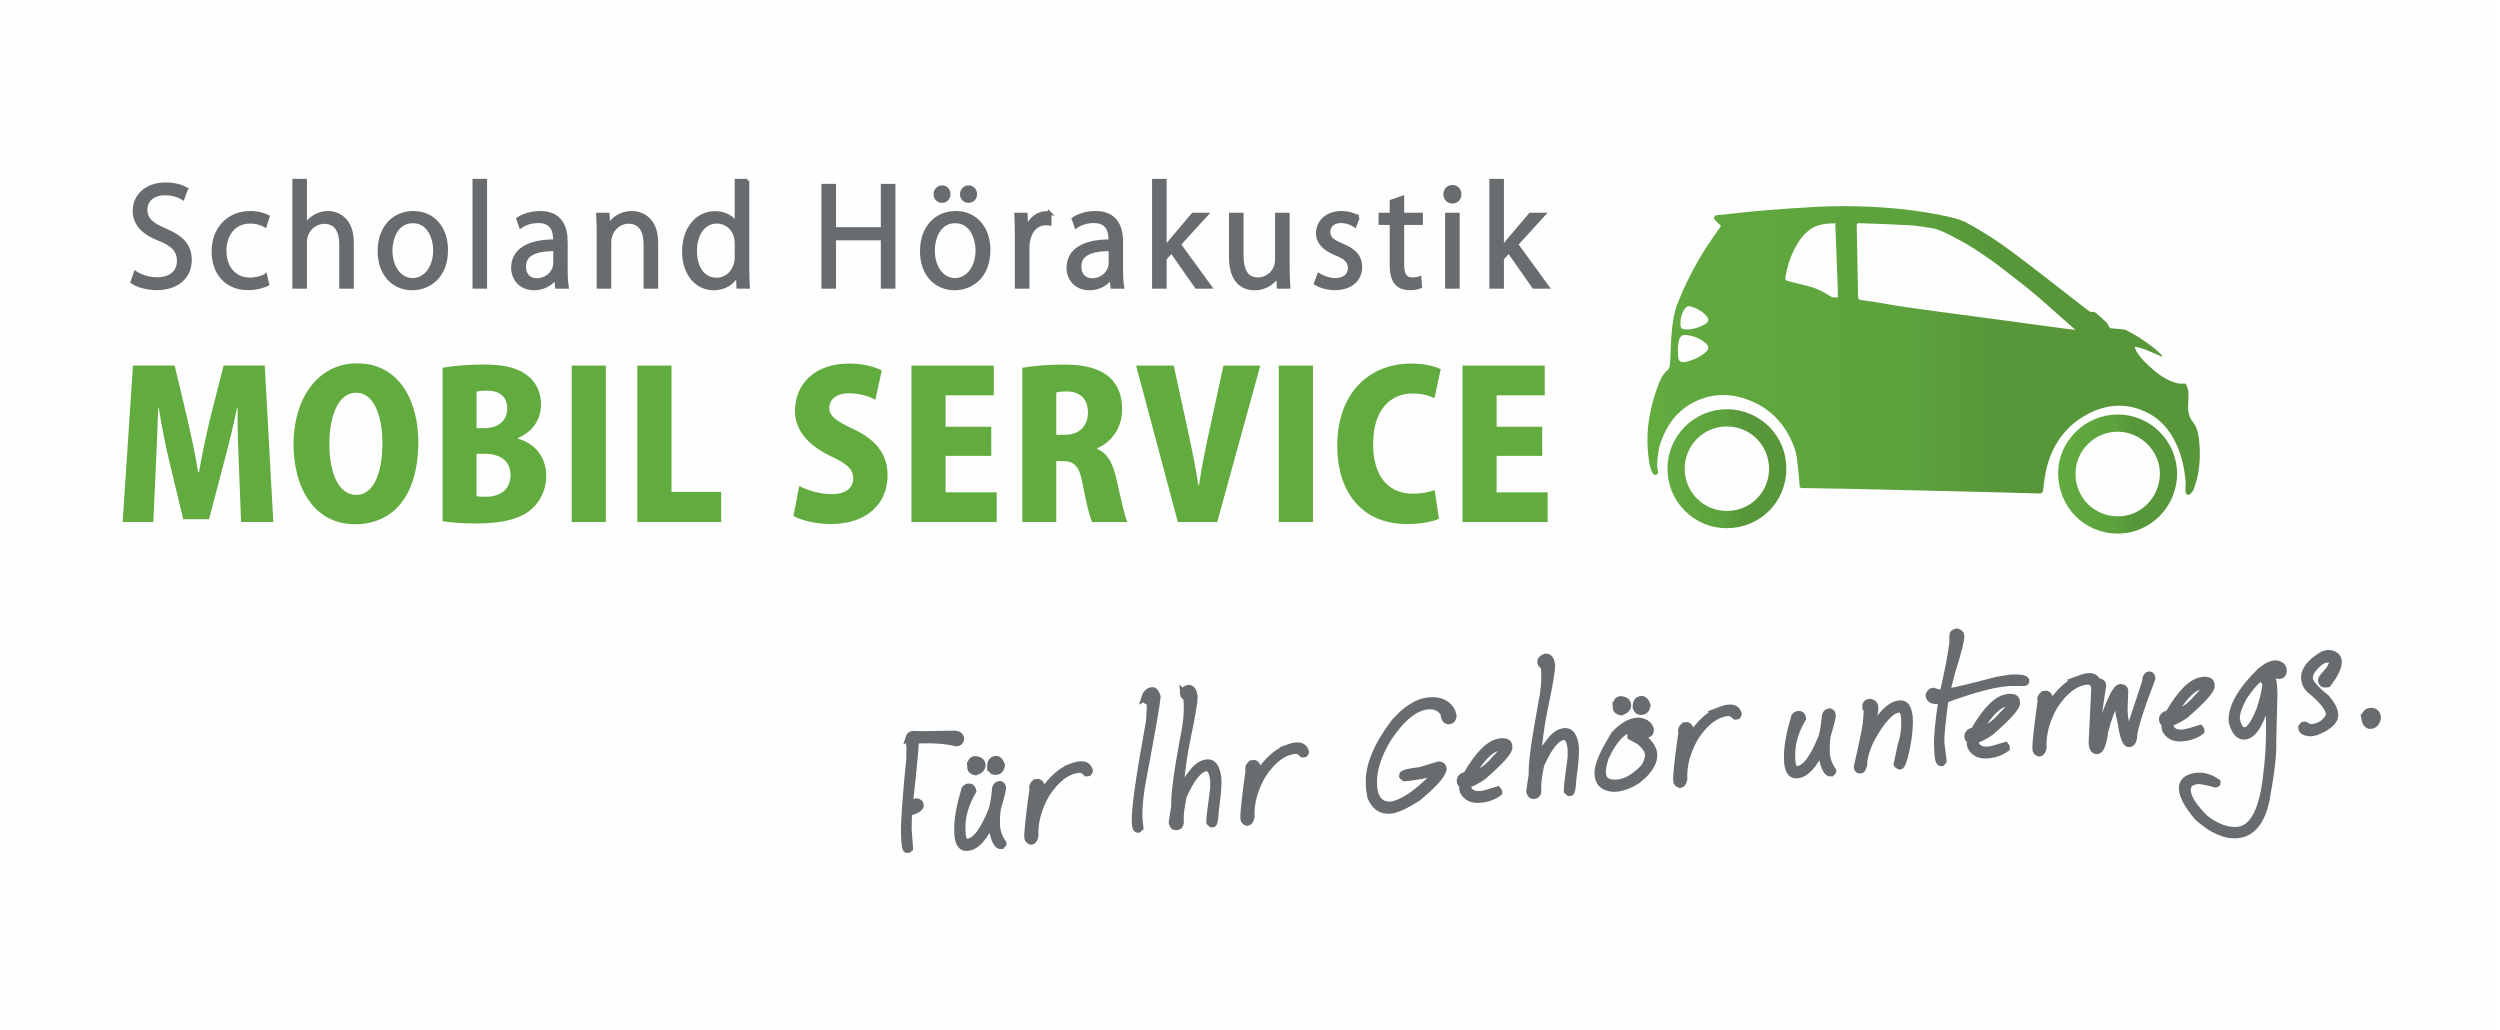 <?xml version="1.0" encoding="UTF-8"?>
<!DOCTYPE svg PUBLIC "-//W3C//DTD SVG 1.1//EN" "http://www.w3.org/Graphics/SVG/1.1/DTD/svg11.dtd">
<!-- Creator: CorelDRAW X7 -->
<svg xmlns="http://www.w3.org/2000/svg" xml:space="preserve" width="250px" height="103px" version="1.1" style="shape-rendering:geometricPrecision; text-rendering:geometricPrecision; image-rendering:optimizeQuality; fill-rule:evenodd; clip-rule:evenodd"
viewBox="0 0 250000 103207"
 xmlns:xlink="http://www.w3.org/1999/xlink">
 <defs>
  <style type="text/css">
   <![CDATA[
    .str0 {stroke:#686C6E;stroke-width:716.626}
    .str1 {stroke:#686C6E;stroke-width:358.313}
    .fil5 {fill:none;fill-rule:nonzero}
    .fil0 {fill:#FEFEFE}
    .fil3 {fill:#686C6E;fill-rule:nonzero}
    .fil1 {fill:#686C6E;fill-rule:nonzero}
    .fil2 {fill:#62AB3F;fill-rule:nonzero}
    .fil4 {fill:url(#id0)}
    .fil7 {fill:url(#id1)}
    .fil6 {fill:url(#id2)}
   ]]>
  </style>
  <linearGradient id="id0" gradientUnits="userSpaceOnUse" x1="217894" y1="47499" x2="205975" y2="47499">
   <stop offset="0" style="stop-opacity:1; stop-color:#57973A"/>
   <stop offset="0.141" style="stop-opacity:1; stop-color:#57973A"/>
   <stop offset="0.369" style="stop-opacity:1; stop-color:#57973A"/>
   <stop offset="0.522" style="stop-opacity:1; stop-color:#5CA23D"/>
   <stop offset="1" style="stop-opacity:1; stop-color:#62AB3F"/>
  </linearGradient>
  <linearGradient id="id1" gradientUnits="userSpaceOnUse" xlink:href="#id0" x1="220175" y1="35122.2" x2="164822" y2="35122.2">
  </linearGradient>
  <linearGradient id="id2" gradientUnits="userSpaceOnUse" xlink:href="#id0" x1="178743" y1="46964.4" x2="166832" y2="46964.4">
  </linearGradient>
 </defs>
 <g id="Ebene_x0020_1">
  <rect class="fil0" width="250000" height="103208"/>
  <g id="_620280576">
   <g>
    <path class="fil1 str0" d="M90807 74011l128 832 -20 1224c-405,4031 -579,6588 -522,7671l24 462c32,614 104,917 216,907l125 -11 121 -95 -140 -1883 35 -1731 167 -15c688,-221 1026,-448 1014,-678 -10,-209 -143,-324 -396,-345l-618 223 -83 7c419,-3737 616,-5861 590,-6371l-3 -43 209 -17c1550,-80 2868,16 3953,285 202,-17 336,-141 400,-371 -16,-307 -221,-472 -614,-494 -2216,54 -3611,63 -4188,29 -188,16 -321,155 -398,414z"/>
    <path class="fil1 str0" d="M96455 79068c-544,1775 -788,3214 -730,4319l24 461c117,749 415,1102 897,1060l41 -4c864,-76 1671,-961 2423,-2656l42 -4 46 881c218,1104 513,1640 882,1609l159 -183 -2 -43c-395,-582 -608,-1168 -639,-1756 -27,-537 -2,-1116 78,-1732 357,-1184 532,-1880 520,-2090 -7,-154 -83,-259 -226,-317l-85 7c-159,14 -280,123 -360,326 -90,964 -206,1683 -349,2158 -841,2125 -1666,3222 -2473,3293 -335,29 -519,-278 -553,-922l-15 -293c-67,-1279 295,-2588 1086,-3928 -50,-277 -182,-406 -398,-387l-42 4c-105,8 -214,74 -326,197zm558 -2366l12 210c11,231 173,371 484,420 438,-158 651,-386 636,-687 -17,-315 -251,-491 -701,-529 -257,23 -401,218 -431,586zm2006 203c98,273 258,400 482,379l84 -7c271,-23 443,-221 514,-592 -147,-409 -339,-603 -576,-581 -362,31 -530,298 -504,801z"/>
    <path class="fil1 str0" d="M106707 77012c-1455,823 -2507,2136 -3154,3942l-42 4 -2 -42c384,-1228 571,-1932 561,-2114 -9,-189 -100,-321 -273,-398l-292 27c-188,156 -278,304 -270,444l2 42 43 38c-387,2752 -567,4396 -538,4935l1 42c9,168 114,284 313,351 201,-17 333,-197 391,-540 -70,-1348 305,-2744 1125,-4185 1017,-1550 2122,-2376 3314,-2480 237,-21 482,99 733,357l167 -14c42,-4 81,-63 116,-180 -120,-438 -424,-637 -912,-594l-167 15c-182,16 -554,133 -1116,350z"/>
    <path class="fil1 str0" d="M114476 69908c99,272 245,399 440,383l42 -4 40 -45 7 125c21,413 -2,1050 -69,1912 -1012,5530 -1486,8900 -1423,10110 25,475 107,707 246,695l42 -4 161 -140 -90 -919c-62,-1188 141,-2920 609,-5194 756,-4020 1158,-6360 1208,-7025 -127,-410 -291,-607 -494,-590 -341,31 -581,262 -719,696z"/>
    <path class="fil1 str0" d="M118325 69487c7,140 126,284 359,432l30 587c48,908 -52,1956 -297,3143 -689,3691 -1006,6054 -952,7088l-249 1665 3 43c56,275 189,404 398,385l42 -4c216,-19 335,-155 356,-409l-15 -295c-24,-467 75,-1249 297,-2342 820,-1842 1596,-2795 2328,-2858 397,-36 644,393 740,1283l0 800c-268,1969 -396,3069 -385,3299l5 84 176 154 125 -11c105,-9 181,-438 228,-1285 209,-1499 297,-2553 264,-3161l-6 -126c-133,-1056 -481,-1559 -1046,-1510l-167 15c-353,60 -706,272 -1057,640 -897,1069 -1412,1915 -1548,2537l-41 4 -3 -42c192,-2201 435,-3992 727,-5372 527,-2483 779,-3969 753,-4459 -72,-555 -268,-819 -587,-791 -331,106 -491,276 -478,506z"/>
    <path class="fil1 str0" d="M128360 75118c-1455,823 -2506,2136 -3154,3941l-42 4 -2 -42c384,-1227 571,-1931 561,-2113 -9,-190 -100,-321 -273,-398l-292 26c-188,157 -278,305 -270,445l2 42 43 38c-387,2752 -567,4396 -538,4935l1 41c9,169 114,285 313,352 201,-18 333,-197 391,-540 -69,-1349 305,-2744 1125,-4185 1018,-1550 2122,-2377 3314,-2480 237,-22 482,98 734,356l167 -14c41,-4 81,-63 116,-179 -120,-439 -425,-637 -913,-594l-167 15c-182,15 -553,133 -1116,350z"/>
    <path class="fil1 str0" d="M139446 72431c-1746,2322 -2574,4361 -2482,6116l27 524 125 779c387,963 1040,1404 1959,1325 571,-51 1458,-452 2657,-1202 1565,-1267 2435,-2225 2612,-2872l-5 -84c-12,-223 -148,-345 -408,-365l-1860 564c-1190,139 -1781,292 -1772,460l5 94 177 153 355 -31c808,-71 1719,-252 2733,-545l41 -4 -526 794c-1550,1520 -2868,2369 -3951,2547l-527 -38c-765,-185 -1178,-840 -1236,-1967 -75,-1404 398,-2955 1414,-4653 1376,-2085 2724,-3186 4049,-3303 696,-60 1235,188 1614,744 27,524 187,773 481,748l41 -4c209,-17 334,-163 376,-433l-119 -474c-427,-812 -1192,-1170 -2293,-1074 -1136,99 -2298,834 -3487,2201z"/>
    <path class="fil1 str0" d="M146671 77718l-44 -38c-386,112 -572,310 -556,597 7,153 83,259 226,316l42 -2 -22 380 57 290c306,619 866,893 1681,823 746,-66 1364,-289 1855,-669l-7 -125 -90 -119c-874,273 -1427,420 -1657,440l-125 11 -379 -9c-537,-107 -818,-378 -841,-811l32 -214c494,-177 998,-445 1511,-806 1741,-1522 2601,-2481 2579,-2880l-9 -168c-13,-265 -217,-402 -609,-409l-208 17c-1053,93 -2199,1218 -3436,3376zm576 -218c1025,-1691 1958,-2574 2802,-2647l338 54c13,224 -247,598 -781,1123 -717,869 -1527,1446 -2430,1729l-41 4 112 -263z"/>
    <path class="fil1 str0" d="M154146 66353c7,140 126,284 359,432l30 587c48,908 -52,1957 -297,3143 -689,3691 -1006,6054 -952,7088l-249 1664 3 43c57,276 190,405 398,386l42 -4c216,-19 335,-155 356,-409l-15 -295c-24,-467 75,-1249 297,-2342 820,-1842 1597,-2795 2329,-2858 397,-35 643,393 739,1283l0 800c-268,1970 -396,3069 -384,3299l5 84 176 154 125 -12c105,-8 180,-437 227,-1284 209,-1499 297,-2553 264,-3161l-6 -127c-133,-1055 -480,-1558 -1045,-1509l-167 15c-354,60 -707,272 -1058,640 -897,1069 -1412,1915 -1547,2537l-42 4 -3 -42c192,-2201 435,-3992 727,-5372 527,-2483 779,-3969 754,-4459 -73,-554 -268,-819 -588,-791 -332,106 -491,276 -478,506z"/>
    <path class="fil1 str0" d="M161565 73561c-1163,1857 -1724,3156 -1686,3897l9 168c38,706 412,1141 1124,1302 711,163 1567,-41 2567,-614 76,-6 372,-243 886,-709 691,-713 1020,-1388 986,-2024 -15,-287 -129,-586 -340,-897 -676,-869 -1285,-1279 -1829,-1231l-119 137 12 210 820 433c643,527 959,1002 945,1424 -12,422 -168,847 -467,1273 -937,981 -1856,1496 -2760,1547 -905,52 -1376,-301 -1415,-1056 -19,-356 80,-871 297,-1542 874,-1874 1845,-2858 2911,-2951 321,-28 576,34 766,185 14,266 106,426 278,482l208 -19c216,-19 335,-155 357,-409 -10,-196 -115,-390 -314,-579 -199,-190 -503,-299 -910,-326l-167 15c-668,58 -1389,486 -2159,1284zm133 -2865l12 209c12,230 173,371 484,421 440,-158 652,-386 636,-687 -17,-315 -249,-491 -699,-529 -258,22 -402,218 -433,586zm2006 203c99,272 259,398 483,379l83 -7c272,-24 443,-221 515,-593 -148,-409 -340,-602 -577,-582 -362,32 -530,300 -504,803z"/>
    <path class="fil1 str0" d="M171724 71324c-1455,823 -2506,2136 -3154,3941l-41 4 -3 -42c384,-1227 572,-1931 561,-2113 -8,-189 -99,-321 -271,-398l-294 27c-188,156 -278,304 -270,444l2 42 43 38c-387,2752 -567,4396 -538,4935l1 42c9,168 114,284 314,351 201,-18 332,-197 390,-540 -69,-1348 305,-2744 1125,-4185 1018,-1550 2122,-2377 3315,-2480 236,-22 481,98 733,356l166 -14c42,-3 81,-63 117,-179 -120,-439 -425,-637 -913,-594l-167 15c-182,15 -553,133 -1116,350z"/>
    <path class="fil1 str0" d="M179599 71794c-544,1774 -788,3214 -730,4319l25 461c116,749 414,1101 896,1060l42 -4c863,-76 1671,-961 2423,-2656l41 -4 46 881c219,1104 513,1640 882,1608l160 -182 -3 -43c-394,-583 -608,-1168 -638,-1755 -28,-538 -3,-1117 77,-1734 357,-1183 532,-1879 521,-2089 -8,-154 -84,-259 -227,-317l-84 7c-160,14 -281,123 -361,326 -90,964 -206,1683 -349,2158 -840,2125 -1665,3222 -2473,3293 -335,29 -519,-278 -553,-922l-15 -293c-67,-1279 295,-2589 1086,-3928 -49,-277 -182,-406 -398,-387l-42 4c-105,8 -213,74 -326,197z"/>
    <path class="fil1 str0" d="M186714 70792l9 168 137 199 -74 1017c18,321 -293,1884 -930,4685 7,147 68,239 183,278l209 -18c63,-6 139,-153 228,-441 3,-752 265,-1650 784,-2691 1056,-1890 1971,-2870 2744,-2937 362,-31 560,273 595,917l1 42c50,950 -65,1831 -344,2643l-403 1920c60,92 148,156 261,188 189,-17 404,-613 646,-1790 243,-1175 342,-2218 294,-3127l-56 -248c-95,-751 -393,-1103 -895,-1059 -982,86 -2005,1144 -3068,3175l-41 4 -3 -41c426,-1492 630,-2409 612,-2751l-1 -42c-15,-273 -165,-442 -448,-508 -306,27 -453,166 -440,417z"/>
    <path class="fil1 str0" d="M195424 63742l12 252c17,301 -9,612 -77,934 -140,1044 -436,2544 -887,4501l-167 14c-217,19 -500,-40 -850,-178 -188,16 -321,154 -398,414 20,391 352,559 992,503l249 -64 42 -4c-337,2263 -483,3820 -439,4673l36 672c30,558 116,874 260,945l125 -10 119 -138 -9 -166 -213 -1668c-31,-573 107,-2017 413,-4333 2671,-992 4714,-1550 6130,-1674l417 -36 1386 5c112,-10 166,-57 161,-140l-4 -85c-129,-178 -608,-248 -1440,-211l-1333 201c-2900,759 -4587,1160 -5061,1202l-123 52 550 -2113c626,-1964 928,-3156 905,-3575 -10,-196 -143,-325 -398,-387 -277,59 -410,198 -398,414z"/>
    <path class="fil1 str0" d="M197535 73269l-44 -38c-385,111 -571,309 -556,596 8,153 84,259 226,317l42 -3 -21 380 56 289c306,620 866,894 1682,823 746,-65 1364,-288 1855,-668l-7 -125 -90 -119c-875,273 -1427,419 -1657,440l-125 11 -379 -9c-538,-107 -819,-378 -841,-811l31 -214c495,-177 999,-445 1512,-806 1741,-1522 2600,-2482 2579,-2880l-9 -168c-14,-265 -217,-402 -609,-410l-209 18c-1053,92 -2198,1217 -3436,3377zm577 -219c1025,-1692 1958,-2574 2801,-2647l339 54c12,224 -248,598 -781,1122 -717,870 -1527,1447 -2430,1730l-42 4 113 -263z"/>
    <path class="fil1 str0" d="M207723 68174c-1455,823 -2506,2137 -3154,3942l-41 4 -3 -42c384,-1227 571,-1931 561,-2113 -8,-190 -99,-321 -273,-399l-292 27c-188,157 -278,305 -270,445l2 42 43 38c-388,2751 -567,4396 -538,4934l1 42c9,168 114,284 314,351 201,-17 332,-197 390,-539 -69,-1349 305,-2745 1125,-4186 1018,-1549 2122,-2376 3315,-2480 236,-21 481,99 733,357l166 -14c42,-4 81,-64 117,-180 -120,-438 -425,-637 -913,-594l-167 15c-182,15 -553,133 -1116,350z"/>
    <path class="fil1 str0" d="M214742 68340c-1115,3313 -1667,5048 -1660,5200l-42 4c-267,-839 -414,-1500 -439,-1983l-24 -462 68 -1902c-10,-181 -142,-282 -394,-302l-42 4c-235,41 -485,344 -750,907 -613,1269 -1122,2775 -1528,4517l-42 2 -44 -38c-37,-705 -6,-1466 91,-2283l497 -3329c-10,-210 -143,-325 -396,-345l-83 7c-196,18 -315,155 -357,411l55 248 -262 5415c29,560 197,826 504,799 328,-29 574,-667 740,-1919 299,-1220 704,-2308 1215,-3265l41 -3c107,973 248,1789 422,2448 199,1387 458,2067 779,2038 216,-19 360,-200 434,-544 -37,-691 573,-2682 1829,-5974l-5 -83c-8,-155 -82,-246 -224,-276 -238,22 -364,257 -383,708z"/>
    <path class="fil1 str0" d="M217038 71562l-44 -38c-386,111 -572,310 -556,597 7,153 83,259 226,316l42 -3 -22 381 57 289c306,620 866,894 1681,823 746,-65 1364,-288 1855,-668l-7 -126 -89 -118c-875,273 -1427,419 -1657,440l-126 11 -379 -9c-537,-107 -818,-378 -840,-812l31 -213c495,-177 999,-445 1512,-807 1740,-1521 2600,-2481 2579,-2879l-9 -168c-14,-266 -218,-402 -610,-410l-208 18c-1053,92 -2198,1217 -3436,3376zm577 -218c1025,-1692 1958,-2574 2801,-2648l338 55c13,224 -247,598 -781,1123 -716,869 -1527,1445 -2429,1729l-42 3 113 -262z"/>
    <path class="fil1 str0" d="M226179 67339c-1916,1895 -2837,3549 -2764,4960 270,1017 687,1500 1252,1450 899,-78 1683,-1412 2353,-3998l42 -4 30 588 50 165 3 41 -39 46c133,2530 58,4868 -221,7012 -379,3600 -1358,5470 -2941,5608 -1010,88 -2094,-307 -3253,-1190 -1153,-1149 -1748,-2079 -1785,-2792 -33,-615 341,-957 1122,-1025 457,37 1037,154 1741,353 83,-8 124,-39 121,-95l-5 -83c-675,-448 -1328,-643 -1963,-587l-250 21c-860,160 -1273,576 -1238,1246 38,720 550,1658 1535,2815 1417,1280 2737,1867 3957,1760 1456,-127 2416,-1293 2881,-3496 501,-2747 722,-4676 664,-5788l122 -4897 -45 -39 39 -46 -35 -670c-76,-780 -277,-1156 -604,-1127 -224,20 -356,172 -397,456 5,97 83,245 234,442 22,442 -157,1286 -540,2534 -518,1331 -997,2074 -1437,2232l-84 7c-438,38 -739,-356 -902,-1185 -28,-531 213,-1268 724,-2211 1116,-1671 2135,-2547 3055,-2627l84 -7c73,330 221,485 443,466l43 -4c215,-18 334,-155 357,-410l-5 -84c-20,-398 -285,-614 -790,-647l-84 8c-418,36 -907,304 -1470,802z"/>
    <path class="fil1 str0" d="M232532 65604c-1277,751 -1894,1535 -1851,2352l4 85c17,329 160,652 429,973 1346,1097 2034,1950 2066,2558l-33 172c-375,706 -958,1094 -1745,1164 -195,16 -423,-62 -685,-235l-166 13 -160 184 5 83c16,287 318,442 907,468l457 -82c1319,-501 1960,-1091 1924,-1769 -22,-433 -303,-971 -840,-1612 -1112,-893 -1678,-1545 -1699,-1957l-4 -85c-10,-188 62,-420 215,-693 548,-749 1061,-1145 1535,-1187l166 -15c281,11 428,125 438,341 6,98 -94,332 -299,701 -556,624 -831,972 -828,1041 17,307 150,450 401,429l209 -19 40 -46c707,-932 1047,-1664 1019,-2196 -25,-475 -362,-740 -1009,-796l-496 128z"/>
    <path class="fil1 str0" d="M236702 71927c91,526 286,775 585,750 383,-34 608,-292 674,-775 -20,-371 -212,-579 -579,-625l-125 12c-321,28 -506,241 -555,638z"/>
   </g>
   <path class="fil2" d="M26277 36630l-4124 0 -1284 5050c-447,1825 -874,3834 -1185,5639l-79 0c-292,-1845 -719,-3753 -1148,-5619l-1205 -5070 -4182 0 -1031 15678 3074 0 253 -5578c77,-1684 174,-3895 232,-5843l58 0c313,1928 740,4058 1110,5559l1341 5578 2588 0 1477 -5619c409,-1502 935,-3632 1324,-5518l58 0c-20,2070 58,4159 136,5823l214 5598 3229 0 -856 -15678zm9260 -224c-4046,0 -6379,3670 -6379,8094 0,4300 2022,8030 6166,8030 3794,0 6340,-2816 6340,-8274 0,-3815 -1749,-7850 -6127,-7850zm-96 2939c1751,0 2627,2293 2627,5032 0,3064 -895,5215 -2627,5215 -1733,0 -2706,-2151 -2686,-5154 0,-2697 856,-5093 2686,-5093zm16205 4546c1613,-689 2313,-2007 2313,-3368 0,-1319 -584,-2394 -1555,-3042 -1108,-750 -2450,-952 -4241,-952 -1577,0 -3171,141 -4064,323l0 15375c758,121 1885,222 3343,222 2901,0 4613,-547 5643,-1498 893,-832 1399,-2008 1399,-3247 0,-1826 -1069,-3266 -2838,-3753l0 -60zm-4146 -992l0 -3655c234,-61 565,-101 1091,-101 1149,0 1986,549 1986,1806 0,1137 -837,1950 -2278,1950l-799 0zm0 2573l876 0c1246,0 2531,548 2531,2131 0,1522 -1148,2172 -2452,2172 -409,0 -701,0 -955,-61l0 -4242zm9535 6836l3422 0 0 -15678 -3422 0 0 15678zm14976 -3020l-4979 0 0 -12658 -3421 0 0 15678 8400 0 0 -3020zm16089 -12171c-719,-366 -1826,-689 -3266,-689 -3484,0 -5427,2087 -5427,4744 0,1867 1224,3409 3597,4546 1557,729 2239,1257 2239,2210 0,934 -701,1583 -2142,1583 -1206,0 -2470,-386 -3266,-812l-584 3001c700,406 2196,810 3714,810 3639,0 5719,-2026 5719,-4887 0,-1946 -992,-3488 -3383,-4604 -1830,-872 -2453,-1300 -2453,-2172 0,-771 642,-1440 1967,-1440 1206,0 2100,365 2644,649l641 -2939zm11517 12212l-5117 0 0 -3654 4572 0 0 -2919 -4572 0 0 -3147 4825 0 0 -2979 -8247 0 0 15678 8539 0 0 -2979zm10078 -4424c1381,-567 2489,-2008 2489,-3855 0,-4299 -3929,-4521 -5933,-4521 -1556,0 -3015,141 -4064,323l0 15456 3401 0 0 -6105 663 0c1149,0 1675,507 2004,2413 332,1847 721,3246 915,3692l3539 0c-292,-609 -720,-2697 -1109,-4381 -350,-1502 -874,-2515 -1905,-2940l0 -82zm-4107 -1338l0 -4242c195,-61 565,-101 1110,-101 799,0 2064,345 2064,2131 0,1279 -836,2212 -2277,2212l-897 0zm16752 -6937l-1421 6552c-388,1759 -759,3587 -1030,5456l-59 0c-292,-1889 -661,-3697 -1050,-5465l-1420 -6543 -3774 0 4183 15678 3947 0 4318 -15678 -3694 0zm5545 15678l3422 0 0 -15678 -3422 0 0 15678zm15618 -3203c-524,204 -1400,365 -2179,365 -2430,0 -3987,-1704 -3987,-4971 0,-3531 1809,-5072 3968,-5072 954,0 1674,223 2180,467l621 -2900c-427,-243 -1477,-566 -2996,-566 -3870,0 -7370,2654 -7370,8274 0,4342 2255,7808 7020,7808 1480,0 2646,-283 3172,-527l-429 -2878zm11323 224l-5116 0 0 -3654 4571 0 0 -2919 -4571 0 0 -3147 4824 0 0 -2979 -8246 0 0 15678 8538 0 0 -2979z"/>
   <path class="fil3 str1" d="M18400 18938c-385,-239 -1117,-478 -2075,-478 -1852,0 -3101,1129 -3101,2674 0,1397 1037,2290 2568,2861 1318,534 1864,1146 1864,2144 0,1092 -799,1824 -2158,1824 -825,0 -1637,-266 -2181,-626l-306 918c505,359 1502,639 2422,639 2184,0 3353,-1237 3353,-2849 0,-1450 -838,-2288 -2475,-2981 -1358,-573 -1971,-1079 -1971,-2077 0,-732 532,-1598 1945,-1598 852,0 1491,281 1783,467l332 -918zm7946 8693c-359,159 -852,359 -1571,359 -1464,0 -2515,-1105 -2515,-2863 0,-1558 878,-2903 2556,-2903 705,0 1184,200 1490,373l279 -891c-279,-145 -931,-384 -1743,-384 -2236,0 -3712,1635 -3712,3872 0,2223 1370,3700 3445,3700 932,0 1651,-253 1971,-413l-200 -850zm8678 -3303c0,-2461 -1528,-3006 -2421,-3006 -892,0 -1771,490 -2251,1289l-27 0 0 -4511 -1102 0 0 10647 1102 0 0 -4460c0,-1331 1066,-2036 1918,-2036 1253,0 1679,1025 1679,2210l0 4286 1102 0 0 -4419zm6137 -3006c-1850,0 -3393,1369 -3393,3845 0,2344 1436,3739 3299,3739 1612,0 3394,-1142 3394,-3845 0,-2224 -1315,-3739 -3300,-3739zm2171 3778c0,1638 -920,2943 -2237,2943 -1305,0 -2198,-1305 -2198,-2916 0,-1398 654,-2942 2225,-2942 1584,0 2210,1625 2210,2915zm5043 -7000l-1103 0 0 10647 1103 0 0 -10647zm8079 6109c0,-1439 -531,-2887 -2582,-2887 -813,0 -1624,225 -2209,610l265 759c493,-347 1145,-520 1771,-520 1652,0 1652,1386 1652,1999 -2691,-14 -4206,930 -4206,2674 0,1052 730,2062 2114,2062 1026,0 1773,-518 2145,-1089l40 0 106 930 1010 0c-93,-506 -106,-1131 -106,-1731l0 -2807zm-1090 2142c0,880 -759,1706 -1838,1706 -666,0 -1251,-414 -1251,-1345 0,-1532 1717,-1732 3089,-1732l0 1371zm10154 -2023c0,-2463 -1542,-3006 -2448,-3006 -1132,0 -1971,637 -2330,1342l-27 0 -67 -1170 -983 0c27,585 53,1130 53,1873l0 5380 1103 0 0 -4437c0,-1273 960,-2072 1904,-2072 1266,0 1691,1038 1691,2223l0 4286 1104 0 0 -4419zm9131 -6228l-1103 0 0 4350 -27 0c-333,-597 -1051,-1116 -2117,-1116 -1691,0 -3127,1436 -3127,3886 0,2238 1303,3686 2981,3686 1171,0 1997,-637 2369,-1395l40 0 54 1236 984 0c-27,-493 -54,-1211 -54,-1798l0 -8849zm-1103 7691c0,1160 -799,2213 -1997,2213 -1425,0 -2144,-1306 -2144,-2837 0,-1665 811,-2943 2183,-2943 933,0 1958,719 1958,2171l0 1396zm15744 -7186l-1103 0 0 4340 -4847 0 0 -4340 -1103 0 0 10142 1103 0 0 -4845 4847 0 0 4845 1103 0 0 -10142zm6216 2717c-1850,0 -3392,1369 -3392,3845 0,2344 1435,3739 3300,3739 1610,0 3393,-1142 3393,-3845 0,-2224 -1316,-3739 -3301,-3739zm2170 3778c0,1638 -917,2943 -2235,2943 -1306,0 -2198,-1305 -2198,-2916 0,-1398 653,-2942 2224,-2942 1584,0 2209,1625 2209,2915zm-3527 -4951c399,0 665,-320 665,-692 0,-399 -280,-705 -651,-705 -400,0 -692,320 -692,705 0,372 253,692 678,692zm2649 0c412,0 677,-320 677,-692 0,-399 -279,-705 -664,-705 -398,0 -692,320 -692,705 0,360 267,692 679,692zm8132 1226c-120,-14 -214,-41 -333,-41 -892,0 -1650,651 -1970,1556l-39 0 -54 -1396 -971 0c41,692 53,1398 53,2169l0 5084 1104 0 0 -3939c0,-1226 612,-2411 1810,-2411 160,0 280,14 400,27l0 -1049zm7173 2834c0,-1439 -531,-2887 -2581,-2887 -812,0 -1624,225 -2209,610l266 759c492,-347 1144,-520 1770,-520 1652,0 1652,1386 1652,1999 -2690,-14 -4207,930 -4207,2674 0,1052 732,2062 2116,2062 1025,0 1771,-518 2144,-1089l39 0 107 930 1011 0c-94,-506 -108,-1131 -108,-1731l0 -2807zm-1089 2142c0,880 -759,1706 -1838,1706 -665,0 -1252,-414 -1252,-1345 0,-1532 1718,-1732 3090,-1732l0 1371zm6880 -1863l2729 -2994 -1331 0 -2171 2568c-199,241 -452,559 -625,812l-27 0 0 -6774 -1102 0 0 10647 1102 0 0 -2822 666 -758 2502 3580 1357 0 -3100 -4259zm10901 -2994l-1104 0 0 4512c0,1278 -1025,1971 -1891,1971 -1211,0 -1624,-986 -1624,-2397l0 -4086 -1103 0 0 4286c0,2502 1289,3126 2381,3126 1239,0 1985,-730 2317,-1302l41 0 53 1143 997 0c-27,-559 -67,-1184 -67,-1930l0 -5323zm7028 265c-385,-239 -971,-437 -1663,-437 -1466,0 -2369,929 -2369,2062 0,878 625,1557 1849,2050 960,385 1346,758 1346,1437 0,652 -480,1172 -1452,1172 -626,0 -1252,-266 -1637,-493l-306 852c493,292 1183,492 1902,492 1586,0 2569,-851 2569,-2143 0,-1091 -677,-1704 -1849,-2183 -932,-399 -1345,-693 -1345,-1319 0,-585 426,-1078 1225,-1078 653,0 1145,253 1412,426l318 -838zm3355 -265l-1117 0 0 864 1117 0 0 4166c0,773 54,2370 1809,2370 466,0 839,-67 1078,-174l-66 -850c-187,67 -413,107 -746,107 -705,0 -984,-507 -984,-1425l0 -4194 1876 0 0 -864 -1876 0 0 -1690 -1091 373 0 1317zm6827 -2037c0,-412 -279,-744 -718,-744 -426,0 -732,332 -732,744 0,425 293,758 718,758 426,0 732,-292 732,-758zm-173 2037l-1104 0 0 7253 1104 0 0 -7253zm5856 2994l2729 -2994 -1331 0 -2170 2568c-200,241 -453,559 -626,812l-26 0 0 -6774 -1103 0 0 10647 1103 0 0 -2822 666 -758 2501 3580 1359 0 -3102 -4259z"/>
   <path class="fil4" d="M211960 41533l-6 0 -6 0c-1592,0 -3096,630 -4240,1772 -1119,1118 -1734,2577 -1733,4107l0 0c3,3389 2624,6048 5969,6053l0 0c3274,1 5943,-2683 5950,-5983l0 0c5,-3273 -2656,-5941 -5934,-5949zm-2978 9000c-805,-790 -1255,-1864 -1265,-3023l0 0c-12,-1122 421,-2181 1215,-2989l0 0c794,-806 1849,-1255 2971,-1264l0 0c2290,-16 4243,1875 4267,4129l0 0c25,2374 -1833,4326 -4143,4353l0 0c-16,0 -33,0 -49,0l0 0c-1140,0 -2202,-427 -2996,-1206l0 0z"/>
   <path class="fil5" d="M217894 47482c6,-3273 -2656,-5941 -5934,-5949 -1595,-2 -3105,626 -4252,1772 -1119,1118 -1734,2577 -1733,4107 2,3389 2624,6048 5969,6052 3273,2 5943,-2682 5950,-5982l0 0zm-10177 28c-10,-1121 421,-2182 1215,-2989 793,-806 1849,-1255 2971,-1264 2289,-16 4244,1875 4267,4128 25,2375 -1833,4328 -4144,4354 -1157,13 -2239,-416 -3044,-1206 -805,-790 -1254,-1864 -1265,-3023l0 0z"/>
   <path class="fil6" d="M168545 42781c-1113,1127 -1737,2661 -1713,4207l0 0 0 1c-2,1584 619,3075 1747,4201l0 0c1124,1123 2612,1739 4189,1735l0 0c3340,-8 5963,-2614 5974,-5934l0 0c7,-1609 -601,-3108 -1707,-4222l0 0c-1114,-1118 -2657,-1762 -4236,-1765l0 0c-5,0 -9,0 -13,0l0 0c-1605,0 -3109,630 -4241,1777zm10 4328c-39,-1128 385,-2245 1163,-3068l0 0c778,-820 1833,-1284 2973,-1307l0 0c1147,-23 2220,394 3026,1174l0 0c820,793 1279,1873 1294,3043l0 0c12,1110 -430,2203 -1217,3000l0 0c-786,800 -1851,1242 -2996,1246l0 0c-5,0 -11,0 -16,0l0 0c-2291,0 -4146,-1794 -4227,-4088l0 0z"/>
   <path class="fil5" d="M166833 46988c-2,1585 618,3076 1746,4202 1123,1123 2613,1738 4190,1735 3340,-8 5963,-2615 5974,-5934 5,-1609 -602,-3108 -1709,-4222 -1112,-1118 -2656,-1762 -4236,-1766 -1609,-3 -3120,629 -4254,1777 -1110,1128 -1735,2661 -1711,4207l0 1 0 0zm10178 -37c13,1110 -430,2203 -1216,2999 -787,800 -1852,1243 -2997,1246 -2298,8 -4163,-1787 -4243,-4086 -40,-1129 385,-2247 1164,-3069 777,-821 1833,-1285 2973,-1307 1145,-23 2220,394 3026,1175 818,792 1278,1872 1293,3042l0 0z"/>
   <path class="fil7" d="M181800 20723c-1785,95 -3572,216 -5357,366l0 0c-1552,130 -3099,323 -4653,474l0 0c-173,17 -271,100 -296,240l0 0c-14,76 47,192 109,255l0 0c197,212 411,406 590,579l0 0c-518,758 -1031,1464 -1500,2196l0 0c-1153,1805 -2120,3707 -2896,5697l0 0c-307,791 -427,1673 -518,2527l0 0c-122,1127 -120,2270 -195,3405l0 0c-15,211 -80,494 -228,613l0 0c-557,446 -777,1057 -1012,1690l0 0c-627,1677 -1063,3704 -1019,5482l0 0c-14,725 146,1933 172,2078l0 0c382,1982 947,1086 903,1004l0 0c-143,-645 -143,-1147 77,-2402l0 0c595,-2153 1763,-3878 3879,-4807l0 0c1463,-643 2980,-698 4499,-244l0 0c2639,789 4349,2564 5242,5131l0 0c202,584 235,1227 312,1847l0 0c77,613 119,1228 164,1843l0 0c18,212 151,203 297,206l0 0c1340,21 2681,38 4023,68l0 0c3174,70 6349,144 9523,217l0 0c2265,54 4532,110 6798,165l0 0c1129,28 2258,57 3385,96l0 0c230,6 329,-60 362,-296l0 0c110,-767 179,-1547 370,-2292l0 0c566,-2208 1766,-3999 3752,-5167l0 0c2074,-1221 4240,-1431 6429,-293l0 0c1321,680 2201,1792 2817,3123l0 0c548,1171 798,2422 925,3698l0 0c24,246 -22,494 -25,741l0 0c-1,133 0,267 36,392l0 0c63,230 271,310 446,149l0 0c150,-139 295,-316 365,-505l0 0c530,-1430 673,-2911 566,-4423l0 0c-56,-817 -153,-1661 -670,-2305l0 0c-561,-700 -490,-1452 -441,-2231l0 0c38,-580 9,-1145 -285,-1606l0 0c-259,0 -484,36 -690,-5l0 0c-977,-204 -1797,-733 -2534,-1370l0 0c-632,-545 -1252,-1118 -1695,-1845l0 0c-82,-135 -137,-289 -172,-471l0 0c873,127 1623,546 2424,862l0 0c916,472 -303,-577 -518,-746l0 0c-817,-645 -1898,-1361 -2593,-1684l0 0c-123,-92 -298,-145 -454,-165l0 0c-418,-52 -843,-70 -1262,-117l0 0c-68,-7 -135,-99 -179,-168l0 0c-86,-127 -125,-297 -230,-398l0 0c-341,-331 -699,-645 -1061,-953l0 0c-82,-67 -216,-142 -303,-121l0 0c-258,58 -416,-83 -591,-218l0 0c-2435,-1883 -4850,-3791 -7309,-5638l0 0c-1500,-1128 -3075,-2160 -4729,-3056l0 0c-764,-412 -1607,-577 -2444,-751l0 0c-2003,-419 -4032,-672 -6075,-805l0 0c-1286,-83 -2576,-129 -3864,-129l0 0c-889,0 -1778,22 -2667,67zm24567 12168c-2077,-280 -4155,-564 -6231,-845l0 0c-1616,-213 -3232,-427 -4846,-643l0 0c-1373,-184 -2740,-375 -4111,-565l0 0c-1949,-260 -2997,-526 -4946,-776l0 0c-231,-32 -307,-120 -298,-329l0 0c0,-54 -6,-106 -6,-159l0 0c-45,-2265 -89,-4532 -131,-6799l0 0c-10,-412 -6,-421 405,-406l0 0c1884,57 2876,101 4758,195l0 0c782,36 1558,170 2332,294l0 0c823,132 1538,550 2270,922l0 0c2620,1328 4897,3165 7189,4969l0 0c1266,996 2445,2104 3662,3163l0 0c415,364 826,734 1291,1145l0 0c-490,-60 -913,-110 -1338,-166zm-23408 -3327c-699,-440 -1438,-775 -2252,-952l0 0c-626,-135 -1246,-315 -1870,-470l0 0c-165,-42 -220,-114 -191,-299l0 0c194,-1308 630,-2531 1344,-3639l0 0c265,-416 614,-801 997,-1112l0 0c774,-626 1728,-703 2680,-720l0 0c54,0 -33,77 -25,149l0 0c30,359 39,721 53,1082l0 0c68,1788 135,3576 202,5364l0 0c10,271 1,541 1,832l0 0c-144,3 -249,6 -330,6l0 0c-255,0 -284,-36 -609,-241zm-14825 2949c-19,-563 101,-1100 430,-1574l0 0c148,-215 353,-299 597,-231l0 0c626,169 1169,489 1596,976l0 0c267,302 208,580 -139,787l0 0c-544,326 -1140,498 -1600,536l0 0c-72,3 -138,4 -198,4l0 0c-547,0 -672,-111 -686,-498zm-222 3350c-29,-184 -18,-569 -36,-754l0 0c-15,-6 21,-740 142,-1120l0 0c77,-241 258,-441 544,-427l0 0c818,41 1543,338 2155,874l0 0c287,250 264,573 -25,824l0 0c-603,524 -1312,850 -2090,1015l0 0c-56,3 -120,10 -187,10l0 0c-207,0 -441,-61 -503,-422l0 0z"/>
  </g>
 </g>
</svg>

